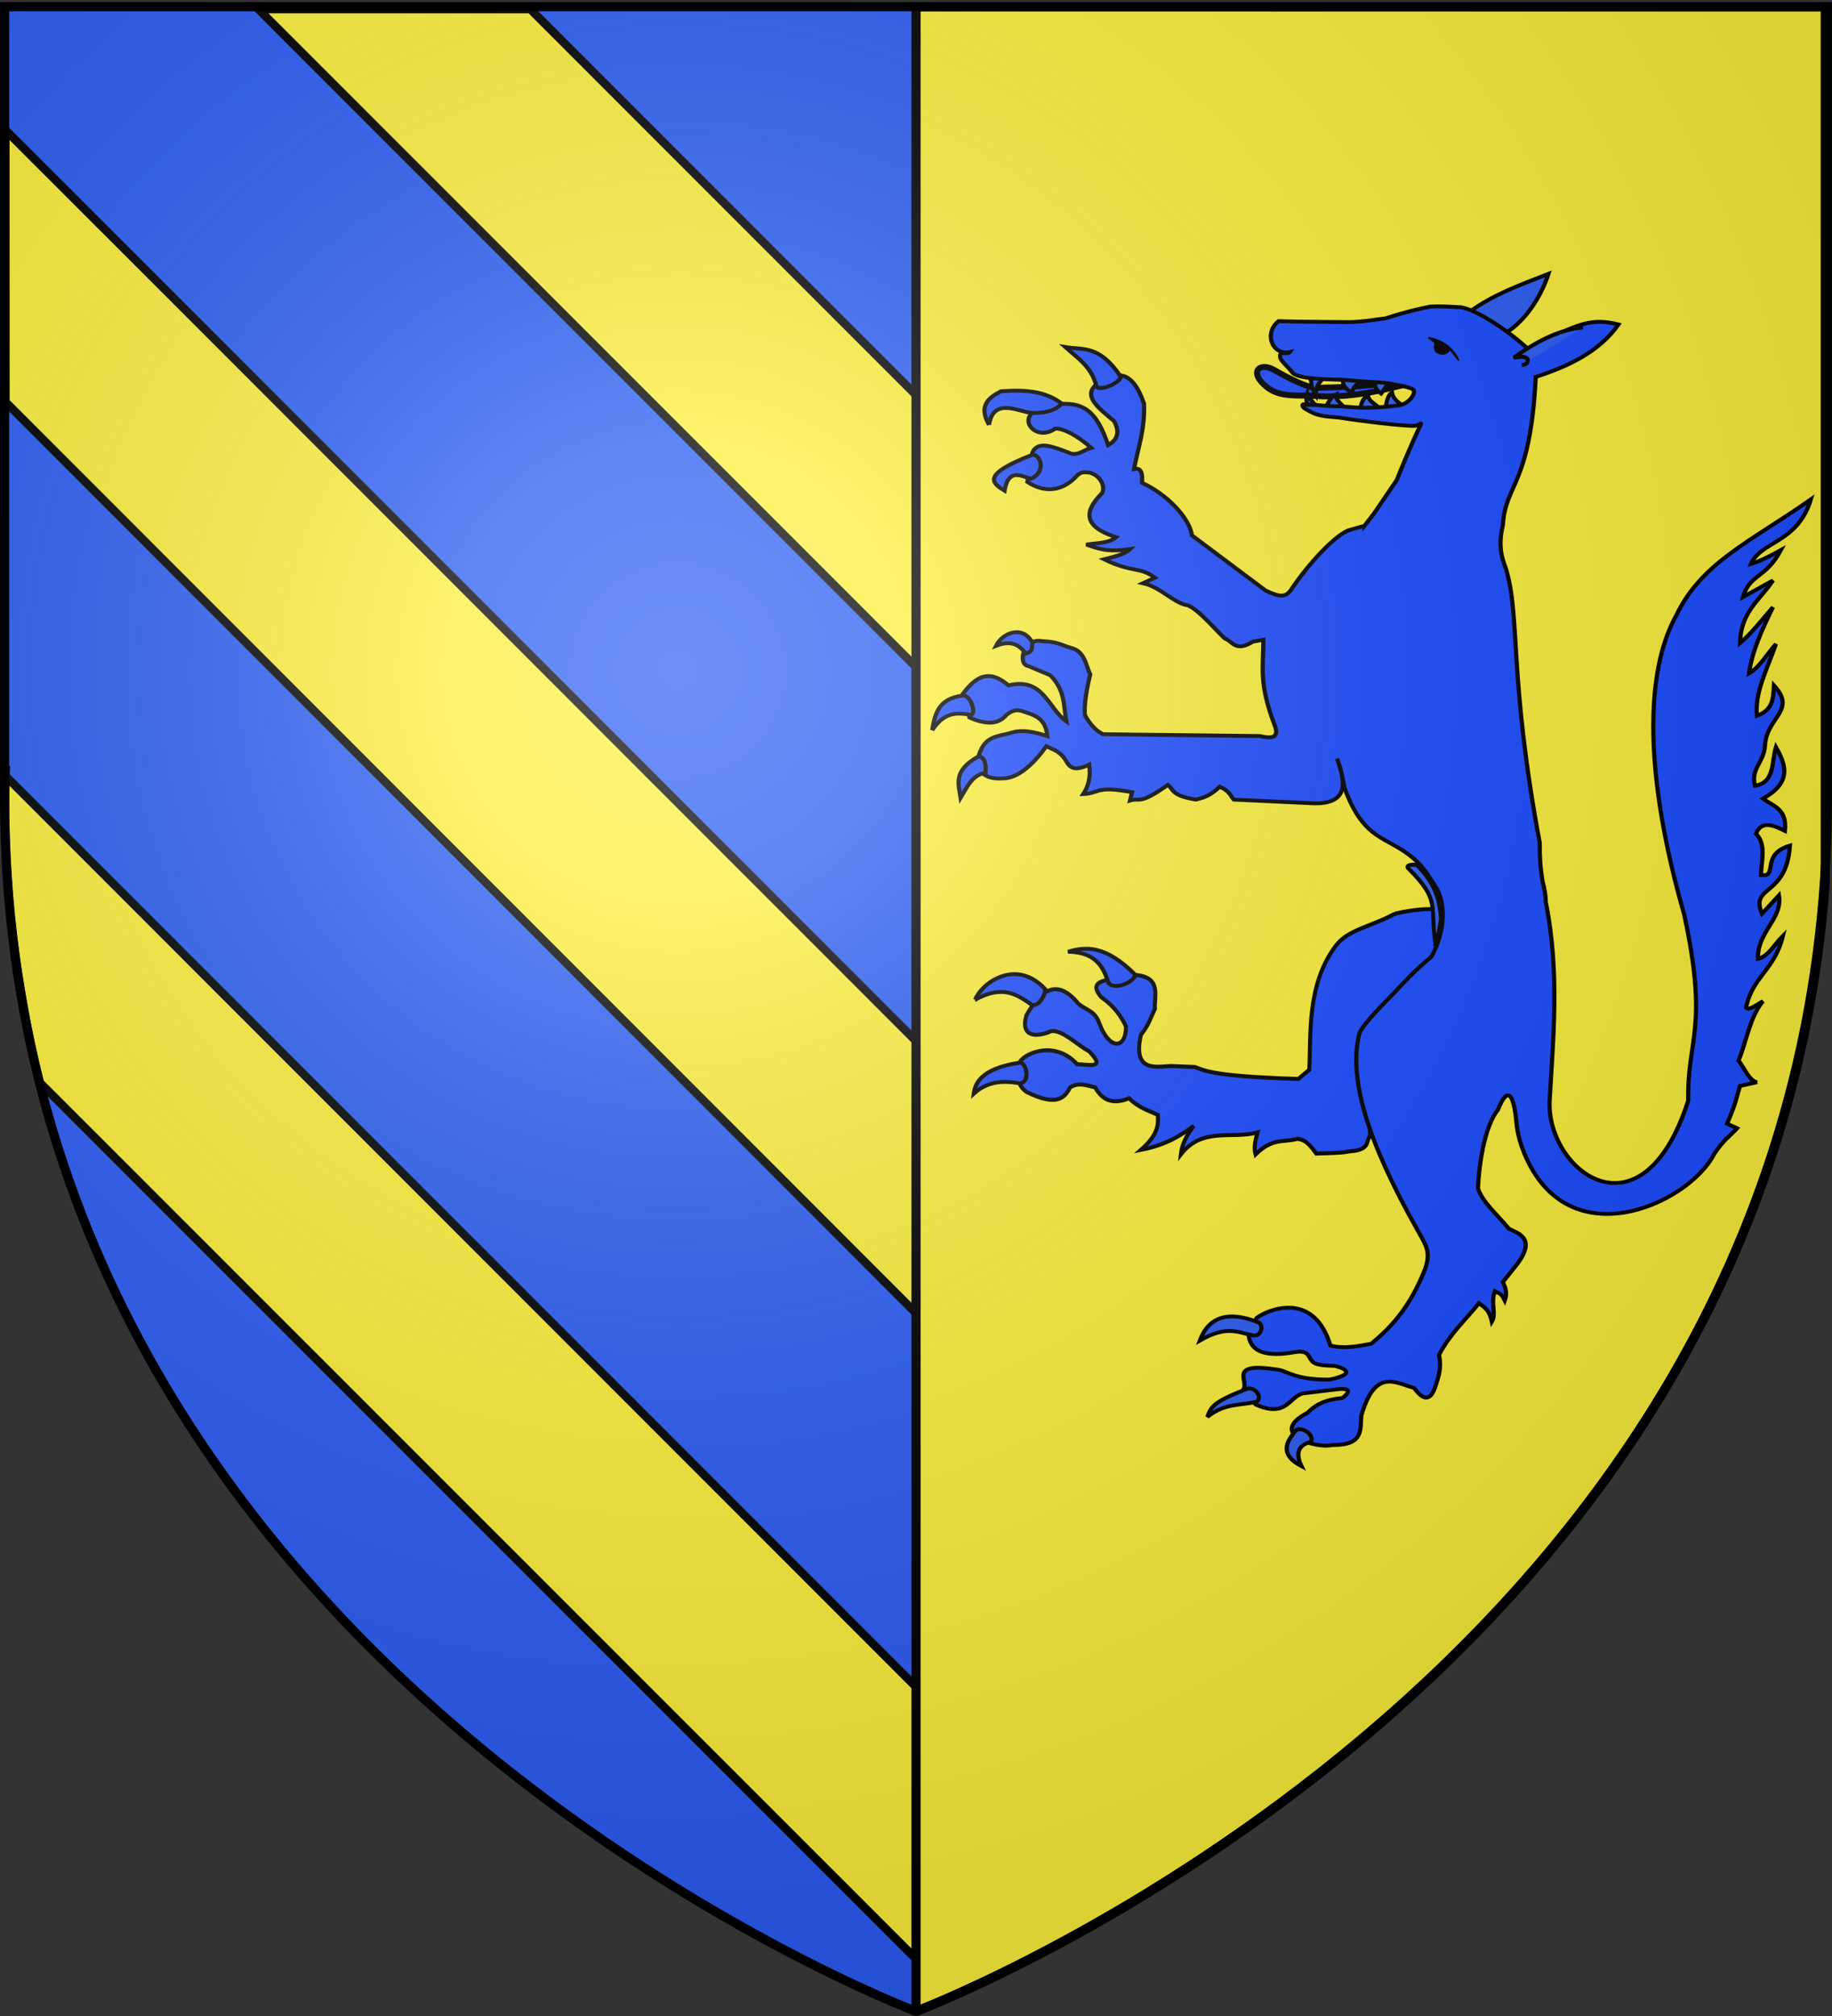 <svg xmlns="http://www.w3.org/2000/svg" xmlns:xlink="http://www.w3.org/1999/xlink" width="600" height="660" version="1.0"><rect width="100%" height="100%" fill="#333333" stroke="none"/><defs><linearGradient id="b"><stop offset="0" style="stop-color:white;stop-opacity:.314"/><stop offset=".19" style="stop-color:white;stop-opacity:.251"/><stop offset=".6" style="stop-color:#6b6b6b;stop-opacity:.125"/><stop offset="1" style="stop-color:black;stop-opacity:.125"/></linearGradient><linearGradient id="a"><stop offset="0" style="stop-color:#fd0000;stop-opacity:1"/><stop offset=".5" style="stop-color:#e77275;stop-opacity:.659"/><stop offset="1" style="stop-color:black;stop-opacity:.323"/></linearGradient><radialGradient xlink:href="#b" id="c" cx="221.445" cy="226.331" r="300" fx="221.445" fy="226.331" gradientTransform="matrix(1.353 0 0 1.349 -77.63 -85.747)" gradientUnits="userSpaceOnUse"/></defs><g style="opacity:1;display:inline"><path d="M300 658.5s298.5-112.32 298.5-397.772V2.176H1.5v258.552C1.5 546.18 300 658.5 300 658.5z" style="fill:#2b5df2;fill-opacity:1;fill-rule:evenodd;stroke:none;stroke-width:1px;stroke-linecap:butt;stroke-linejoin:miter;stroke-opacity:1"/></g><g style="display:inline"><path d="m84.618 2.993 217.75 217.75.09-88.972L173.68 2.993H84.618zM1.802 131.592 302.201 432.1l-.193-89.285L65.904 106.633 1.764 42.546l.038 89.046z" style="opacity:1;fill:#fcef3c;fill-opacity:1;stroke:#000;stroke-width:2.735;stroke-miterlimit:4;stroke-dasharray:none;stroke-opacity:1;display:inline"/><path d="M1.833 254.058c-.508 12.855.011 27.973 1.53 45.29 1.878 17.364 5.325 38.102 9.59 54.984l289.58 289.51-.237-89.3-223.29-223.29-77.173-77.194z" style="opacity:1;fill:#fcef3c;fill-opacity:1;stroke:#000;stroke-width:2.735;stroke-miterlimit:4;stroke-dasharray:none;stroke-opacity:1;display:inline"/></g><g style="display:inline"><path d="M597.8 2.235v286.348c-18.417 259.111-286.845 365.661-297.237 369.66l-.55-.774V2.234h297.786z" style="opacity:1;fill:#fcef3c;fill-opacity:1;stroke:#000;stroke-width:3;stroke-miterlimit:4;stroke-dasharray:none;stroke-opacity:1;display:inline"/><g style="opacity:1;display:inline"><path d="M432.816 114.396c-3.094.233-9.465-3.163-14.16-5.803-4.409-2.479-8.237.688-2.173 5.576 4.35 3.507 10.208 2.458 15.284 2.84 13.354 1.002 26.537-2.884 39.235-6.392 2.502-.264 1.737-3.867-.63-2.12-11.033 5.136-25.377 5.626-37.556 5.899z" style="fill:#1c4bff;fill-opacity:1;fill-rule:evenodd;stroke:#000;stroke-width:1.892;stroke-linecap:butt;stroke-linejoin:miter;stroke-miterlimit:4;stroke-dasharray:none;stroke-opacity:1" transform="matrix(1.022 0 0 1.023 -10.757 9.924)"/><path d="M457.561 282.697c23.943-5.49 29.382 5.475 22.027 16.052-19.278 14.955-31.476 25.715-30.008 55.108-1.389 1.614-.004 3.797-4.789 4.715-4.002.295-.718.59-12.45.884-3.161-4.465-4.553-4.437-6.065-4.715-4.355 1.247-7.915-.442-13.408 5.01-.626-2.358.02-4.715.638-7.073-8.201 2.315-17.584-1.912-24.581 7.073.39-3.504 2.068-6.413 4.15-9.136-4.272 3.116-8.88 6.093-16.92 7.662 5.69-5.012 5.553-8.103 5.427-11.198-3.006-1.401-5.856-2.08-9.258-5.305-4.368 1.765-8.183 1.36-10.854-3.536-2.582-.431-5.004-1.753-7.98 0-1.652 3.15-4.05 6.466-14.047 1.473-4.117-3.045-1.494-6.09-2.235-9.135.352-2.39 10.666-8.168 18.516.295 3.463.028 9.595 1.77 3.83-4.126-4.047-2.184-8.48-6.862-12.13-6.483-4.377 1.966-10.046 2.233-7.981-5.01 4.629-8.291 9.853-11.969 16.6-3.831 2.237 2.058 5.295 2.22 6.704 6.188 3.334 9.121 8.69 8.291 8.62 1.179-1.503-3.143-3.529-6.287-7.981-9.43-4.146-4.97 1.286-5.097 3.192-5.894l7.662-1.179c8.779.715 6.054 6.851 6.384 10.904-1.337 2.703-1.98 5.194-4.469 8.251-2.935 12.612 5.644 10.014 9.897 10.02l7.342.295c2.943 1.023 5.374 2.996 33.2 3.83l3.512-2.946c.545-11.485-.815-27.413 8.539-39.738 3.92-5.164 11.198-6.013 18.916-10.204z" style="color:#000;fill:#1c4bff;fill-opacity:1;fill-rule:evenodd;stroke:#000;stroke-width:1.288;stroke-linecap:butt;stroke-linejoin:miter;marker:none;marker-start:none;marker-mid:none;marker-end:none;stroke-miterlimit:4;stroke-dasharray:none;stroke-dashoffset:0;stroke-opacity:1;visibility:visible;display:inline;overflow:visible" transform="matrix(1.022 0 0 1.023 -10.757 9.924)"/><g style="stroke:#000;stroke-opacity:1"><path d="M818.52 6.941c1.07 2.263-.14 3.68 2.807 8.462.218-4.812 1.141-5.396 4.125-8.972l-6.932.51z" style="color:#000;fill:#2b5df2;fill-opacity:1;fill-rule:evenodd;stroke:#000;stroke-width:2.042;stroke-linecap:butt;stroke-linejoin:miter;marker:none;marker-start:none;marker-mid:none;marker-end:none;stroke-miterlimit:4;stroke-dasharray:none;stroke-dashoffset:0;stroke-opacity:1;visibility:visible;display:inline;overflow:visible" transform="matrix(.648 0 0 .642 -101.295 119.401)"/><path d="M834.91 7.445c.323 3.088.695 4.298 4.908 7.093.193-4.01 2.877-4.524 5.465-6.861l-10.374-.232z" style="color:#000;fill:#2b5df2;fill-opacity:1;fill-rule:evenodd;stroke:#000;stroke-width:2.042;stroke-linecap:butt;stroke-linejoin:miter;marker:none;marker-start:none;marker-mid:none;marker-end:none;stroke-miterlimit:4;stroke-dasharray:none;stroke-dashoffset:0;stroke-opacity:1;visibility:visible;display:inline;overflow:visible" transform="matrix(.648 0 0 .642 -101.295 119.401)"/><path d="M851.831 8.146c-1.05 2.19-.457 4.381 2.519 6.572 2.058-2.551 1.81-3.776 5.037-5.633l-7.556-.939z" style="color:#000;fill:#2b5df2;fill-opacity:1;fill-rule:evenodd;stroke:#000;stroke-width:2.042;stroke-linecap:butt;stroke-linejoin:miter;marker:none;marker-start:none;marker-mid:none;marker-end:none;stroke-miterlimit:4;stroke-dasharray:none;stroke-dashoffset:0;stroke-opacity:1;visibility:visible;display:inline;overflow:visible" transform="matrix(.648 0 0 .642 -101.295 119.401)"/><path d="M856.364 22.699c.651-2.337 1.076-7.452 3.526-8.392.789 4.097 4.44 5.526 7.052 7.922l-10.578.47z" style="color:#000;fill:#2b5df2;fill-opacity:1;fill-rule:evenodd;stroke:#000;stroke-width:2.042;stroke-linecap:butt;stroke-linejoin:miter;marker:none;marker-start:none;marker-mid:none;marker-end:none;stroke-miterlimit:4;stroke-dasharray:none;stroke-dashoffset:0;stroke-opacity:1;visibility:visible;display:inline;overflow:visible" transform="matrix(.648 0 0 .642 -101.295 119.401)"/><path d="M853.846 22.23c-2.522-2.108-6.161-4.032-6.044-6.573-2.785 1.406-3.751 4.394-4.03 7.98l10.074-1.408z" style="color:#000;fill:#2b5df2;fill-opacity:1;fill-rule:evenodd;stroke:#000;stroke-width:2.042;stroke-linecap:butt;stroke-linejoin:miter;marker:none;marker-start:none;marker-mid:none;marker-end:none;stroke-miterlimit:4;stroke-dasharray:none;stroke-dashoffset:0;stroke-opacity:1;visibility:visible;display:inline;overflow:visible" transform="matrix(.648 0 0 .642 -101.295 119.401)"/><path d="M838.483 24.224c-2.843-3.012-7.608-6.024-6.862-9.036-3.393 1.704-3.861 4.645-6.108 7.57l12.97 1.466z" style="color:#000;fill:#2b5df2;fill-opacity:1;fill-rule:evenodd;stroke:#000;stroke-width:2.042;stroke-linecap:butt;stroke-linejoin:miter;marker:none;marker-start:none;marker-mid:none;marker-end:none;stroke-miterlimit:4;stroke-dasharray:none;stroke-dashoffset:0;stroke-opacity:1;visibility:visible;display:inline;overflow:visible" transform="matrix(.648 0 0 .642 -101.295 119.401)"/><path d="M820.699 20.329c-1.667-2.975-2.922-2.47-3.709-5.766-.677 1.591-.412 3.684-.048 5.818l3.757-.052z" style="opacity:1;color:#000;fill:#2b5df2;fill-opacity:1;fill-rule:evenodd;stroke:#000;stroke-width:2.042;stroke-linecap:butt;stroke-linejoin:miter;marker:none;marker-start:none;marker-mid:none;marker-end:none;stroke-miterlimit:4;stroke-dasharray:none;stroke-dashoffset:0;stroke-opacity:1;visibility:visible;display:inline;overflow:visible" transform="matrix(.648 0 0 .642 -101.295 119.401)"/></g><g style="fill:#2b5df2;fill-opacity:1;stroke:#484848;stroke-width:3;stroke-miterlimit:4;stroke-dasharray:none;stroke-opacity:1"><path d="M427.672 146.28c19.082-10.713 30.118-34.06 34.286-48.214-21.282 8.963-39.255 15.978-56.786 29.643l22.5 18.571z" style="opacity:1;color:#000;fill:#2b5df2;fill-opacity:1;fill-rule:evenodd;stroke:#000;stroke-width:3;stroke-linecap:butt;stroke-linejoin:miter;marker:none;marker-start:none;marker-mid:none;marker-end:none;stroke-miterlimit:4;stroke-dasharray:none;stroke-dashoffset:0;stroke-opacity:.999;visibility:visible;display:inline;overflow:visible" transform="matrix(.457 0 0 .422 296.014 48.267)"/><path d="M330.096 293.535s2.272-3.02 7.068-9.86l16.105-25.645c20.966-56.593 19.932-42.438 12.6-42.04-8.517.29-41.83-4.265-50.174-5.83-10.604-1.987-16.949-.018-27.196-6.884-3.227-1.443-4.09-5.302-.226-3.568 0 0 5.807-.13 11.387.486 5.666.627 13.878.692 13.878.692 9.535.643 17.798 2.413 41.888-.852 5.2-1.222 9.137-5.818 9.973-8.988.92-3.492-.814-3.984-7.329-5.827-20.595-4.404-8.446-1.576-42.438-4.916-6.02-.36-30.67.038-36.697-5.093-4.138-5.719-6.602-7.18-8.935-11.42-1.965-7.237 5.018-2.376 6.755-5.074-12.657 2.979-19.094-14.559-8.197-23.942l12.477.35 36.565.387c6.104.106 14.543-1.006 14.543-1.006l13.218-1.958c17.017-5.933 27.392-8.082 31.944-9.07 7.152-.394 12.169-.038 21.75.511 11.127 1.68 34.397 18.2 48.967 33.052 35.122-21.745 45.756-24.642 64.12-19.678-13.897 21.39-36.07 32.46-59.285 40.714-3.879 84.684-21.834 82.48-23.571 115-3.418 15.323-1.011 24.821 2.143 33.572 10.558 37.38 1.904 82.619 24.285 212.857-.005 10.471.168 17.5 2.006 29.815 1.406 6.064 2.443 11.668 2.28 15.9 10.386 55.38 5.113 108.13 2.857 153.57-3.1 54.3 65.917 112.769 99.286.715-.924-48.026 14.917-55.071-2.857-144.286-29.053-109.613-28.05-188.745-5.715-232.143 18.194-41.159 52.447-56.685 96.429-90-9.643 34.167-35.696 32.146-42.857 50 6.07-1.962 13.46-5.904 21.428-10.714-10.833 22.143-22.562 18.702-27.142 36.429l21.428-12.857c-8.98 14.99-23.182 24.142-23.571 48.571 7.857-7.216 15.714-17.958 23.571-27.857-7.716 17.143-15.04 34.286-17.143 51.428 7.233-4.402 12.899-15.073 19.286-22.857-5.936 18.729-15.514 37.862-13.571 55.715 11.111-4.666 11.595-12.164 12.142-23.572 16.624 19.662-5.163 24.374-6.428 46.429-.438 13.055-10.5 18.083-7.143 31.428 14.507-2.686 11.76-18.645 15-30 7.154 13.675 11.68 27.263-9.286 40 7.162 5.833 17.45 7.602 15.715 25-6.561-3.442-16.625-9.126-20.715 2.143 7.663 8.557 3.784 20.961 3.572 32.143 12.876 1.935-.834-15.952 20.714-22.857-2.37 40.21-28.845 30.378-20 52.857l12.143-14.286c2.846 18.405-15.775 28.366-15 49.286 7.54-1.984 12.006-11.652 17.857-17.857-5.952 26.786-21.946 31.619-26.429 55.714 1.9 2.628 7.611-2.364 12.143-5-9.314 11.877-11.706 30.675-17.5 46.072 4.75 6.741 7.554 15.512 13.215 16.785l-12.143 2.857c-2.681 8.934-2.363 11.868-9.286 29.286l7.143 3.572c-5.427 6.517-9.294 8.358-16.429 20-18.452 39.166-108.128 83.787-137.857-5.715-4.4-14.078-3.343-19.064-5-28.571-1.11-7.096-4.284-21.342-12.143 0-6.124 8.004-12.617 28.1-14.285 60.714 2.827 10.476 14.207 20.953 22.142 31.429 5.5 3.305 20.648 6.785 5.715 27.857l-10 13.571c1.794 4.103 3.372 8.314 1.428 14.286-3.119-6.81-4.886-5.508-7.143-7.143-3.232 8.647 1.181 17.672-2.142 23.572-1.794-9.319-5.66-11.382-9.286-14.286-9.645 13.092-20.616 23.53-28.572 40 1.8 10.133-.237 16.43-2.142 22.857-3.68 13.942-9.183 12.682-15.715 2.857-13.608-3.99-27.89-15.544-37.857 21.429-.913 10.614 2.065 23.175-20.714 22.857-11.023 3.112-47.23-8.3-17.857-25 4.952-5.162 10.682-10.013 25-11.429 3.182-2.687 8.84-8.343-3.929-6.785l-24.643 3.214c-9.955 3.18-11.586 19.14-33.571 8.571l-8.572-12.143c3.518-6.484-11.145-20.749 23.572-15 7.232.522 11.857 7.988 37.857 7.858 22.369-5.085 7.568-9.835 3.571-10.715-13.52-.19-14.997-2.235-16.428-4.285-2.44-3-1.94-7.836-11.429-6.429-20.48 4.074-32.137.21-33.571-12.857l5.714-13.572c7.468-6.126 40.63-22.118 52.857 21.429 9.762 2.64 19.524.573 29.286-1.429 12.855-11.625 27.127-26.565 38.571-57.857 4.297-13.626.844-18.11-5.44-30.343-35.848-68.813-49.571-117.392-41.742-152.111 1.519-6.735 22.108-28.63 22.108-28.63 13.114-15.073 17.517-20.378 29.476-31.129 6.776-12.829 12.355-35.04 4.187-52.508-3.82-6.725-8.64-15.133-12.778-19.718-19.714-21.846-36.99-14.62-51.752-53.788 0 0-1.88-5.132-1.969-5.749-1.726-12.068-5.173-22.15-5.173-22.15 5.06 15.374 10.62 35.91-17.63 34.698l-56.43-2.857c-2.506-3.334-3.099-6.667-10-10-7.646 7.841-12.255 8.595-17.142 10-17.37-3.096-15.814-7.454-20-11.429-21.161 16.161-19.614 9.614-27.143 12.143l1.428-6.429c-26.232-5.35-23.338.95-35 1.429 3.439-5.61 5.587-12.51 4.286-22.857-13.176 6.87-14.73.005-17.857-5-4.286-5.973-8.571-6.812-12.857-9.286-8.176 12.394-19.64 25.198-31.429 25C51.836 490.711 51.301 476.57 55 468.076c4.207-11.268 12.892-11.34 20.714-13.571 9.048-3.517 18.096-.883 27.143 2.143-1.382-14.915-10.066-16.271-17.857-19.286-4.351-1.756-8.026-.127-11.429 2.857-6.582 8.511-16.062 6.876-26.428 2.143l-5.714-17.143c8.712-12.886 18.28-22.228 33.571-7.857 25.011-6.717 28.245 17.677 41.429 27.857-2.016-11.904-.568-23.81-11.429-35.714l-15.714-7.143c-8.468-1.373-3.075-22.67 10-19.286 10.343.196 13.977 3.076 20 5 10.512 2.592 10.775 12.871 14.285 20.715-3.873 17.143-4.532 28.571-3.571 32.143 3.81 7.142 8.095 11.904 12.857 14.285L255 456.648c8.61 2.182 14.4 1.542 10.714-8.572-11.537-32.727-7.997-44.927-8.029-66.15l-7.664 1.522c-12.337 8.485-14.545-.49-20.021-2.514-8.653-9.042-18.686-22.156-26.429-25.715-9.999-1.45-19.391-14.157-32.142-17.143l8.571-4.285c-11.31-8.924-16.405-3.57-36.429-14.286 7.418-2.005 14.869-3.994 18.572-7.857-16.972 2.707-23.627-.776-31.429-3.572 7.681-1.187 16.401-.989 21.429-5.714-29.062-9.915-18.484-24.809-10-34.286 2.31-4.814-.91-13.145-8.572-15.714-3.333-.43-6.666-1.311-10 2.857-7.62 8.922-19.987 14.902-35 4.286l3.572-22.857c4.083-9.617 15.184-4.197 25.714 0 6.27 3.568 11.004-2.075 16.429-3.572-9.922-9.725-20.1-15.17-25.715-15-14.834 11.748-31.28-11.327-6.428-17.142 27.5-7.13 36.315 5.193 44.286 30 9.165-5.546 6.866-13.535 4.285-18.572-11.787-10.952-26.828-21.905-6.428-32.857 8.214-3.873 19.285-7.796 27.857 19.286.664 20.711-4.407 34.253-7.143 50.714 5.216-1.396 6.179 3.589 5.714 10.714 17.45 8.454 34.19 27.286 35.715 40.715l52.857 42.857c10.747 5.48 14.107 4.915 17.857 0 13.209-21.725 33.403-44.558 42.67-47.105 0 0 6.392-1.986 10.283-3.151z" style="opacity:1;color:#000;fill:#1c4bff;fill-opacity:1;fill-rule:evenodd;stroke:#000;stroke-width:3;stroke-linecap:butt;stroke-linejoin:miter;marker:none;marker-start:none;marker-mid:none;marker-end:none;stroke-miterlimit:4;stroke-dasharray:none;stroke-dashoffset:0;stroke-opacity:1;visibility:visible;display:inline;overflow:visible" transform="matrix(.457 0 0 .422 296.014 48.267)"/></g><path d="M517.831 95.037c-6.767.736-13.572 3.546-22.187 9.725 1.832-.225 3.861-.692 4.47.59-.013.878-.225 1.664-1.916 1.767" style="color:#000;fill:#2b5df2;fill-opacity:1;fill-rule:evenodd;stroke:#000;stroke-width:1.288;stroke-linecap:butt;stroke-linejoin:miter;marker:none;marker-start:none;marker-mid:none;marker-end:none;stroke-miterlimit:4;stroke-dasharray:none;stroke-dashoffset:0;stroke-opacity:.999;visibility:visible;display:inline;overflow:visible" transform="matrix(1.022 0 0 1.023 -10.757 9.924)"/><path d="m478.006 105.72-2.793-3.537c-.86.894-1.548 1.949-3.672 1.18-1.598-.627-1.395-1.993-1.117-3.39l-2.155-1.62c5.36.763 8.756 4.563 9.737 7.367z" style="color:#000;fill:#000;fill-opacity:1;fill-rule:evenodd;stroke:#000;stroke-width:.429;stroke-linecap:butt;stroke-linejoin:miter;marker:none;marker-start:none;marker-mid:none;marker-end:none;stroke-miterlimit:4;stroke-dasharray:none;stroke-dashoffset:0;stroke-opacity:.999;visibility:visible;display:inline;overflow:visible" transform="matrix(1.022 0 0 1.023 -10.757 9.924)"/><g style="fill:#2b5df2;fill-opacity:1;stroke:#000;stroke-width:3;stroke-miterlimit:4;stroke-dasharray:none;stroke-opacity:1"><g style="fill:#1c4bff;fill-opacity:1"><path d="M115.714 154.862c12.583 2.36 24.37-1.92 39.643 22.857.709 3.508-12.007 11.266-17.143 8.215-3.409-15.812-13.693-22.457-22.5-31.072z" style="opacity:1;color:#000;fill:#1c4bff;fill-opacity:1;fill-rule:evenodd;stroke:#000;stroke-width:3;stroke-linecap:butt;stroke-linejoin:miter;marker:none;marker-start:none;marker-mid:none;marker-end:none;stroke-miterlimit:4;stroke-dasharray:none;stroke-dashoffset:0;stroke-opacity:1;visibility:visible;display:inline;overflow:visible" transform="matrix(.457 0 0 .422 296.014 48.267)"/><path d="M61.071 215.22c3.076-22.196 22.54-9.499 30.715-9.286 12.485.62 20.214-4.385 21.071-7.5-12.638-10.163-27.759-10.393-43.214-9.286-9.287 5.118-16.215 11.547-8.572 26.071z" style="opacity:1;color:#000;fill:#1c4bff;fill-opacity:1;fill-rule:evenodd;stroke:#000;stroke-width:3;stroke-linecap:butt;stroke-linejoin:miter;marker:none;marker-start:none;marker-mid:none;marker-end:none;stroke-miterlimit:4;stroke-dasharray:none;stroke-dashoffset:0;stroke-opacity:1;visibility:visible;display:inline;overflow:visible" transform="matrix(.457 0 0 .422 296.014 48.267)"/><path d="M92.143 238.434c5.705-.678 10.316 13.394-1.072 18.571-6.014-1.47-16.023-9.127-18.928 9.286-8.752-5.855-17.122-12.356 20-27.857z" style="opacity:1;color:#000;fill:#1c4bff;fill-opacity:1;fill-rule:evenodd;stroke:#000;stroke-width:3;stroke-linecap:butt;stroke-linejoin:miter;marker:none;marker-start:none;marker-mid:none;marker-end:none;stroke-miterlimit:4;stroke-dasharray:none;stroke-dashoffset:0;stroke-opacity:1;visibility:visible;display:inline;overflow:visible" transform="matrix(.457 0 0 .422 296.014 48.267)"/><path d="M92.143 384.148c-7.318-14.267-21.603-7.247-26.072 2.5 11.128-4.807 16.907-.446 21.429 6.071 5.92-2.128 3.933-5.574 4.643-8.571z" style="opacity:1;color:#000;fill:#1c4bff;fill-opacity:1;fill-rule:evenodd;stroke:#000;stroke-width:3;stroke-linecap:butt;stroke-linejoin:miter;marker:none;marker-start:none;marker-mid:none;marker-end:none;stroke-miterlimit:4;stroke-dasharray:none;stroke-dashoffset:0;stroke-opacity:1;visibility:visible;display:inline;overflow:visible" transform="matrix(.457 0 0 .422 296.014 48.267)"/><path d="M42.5 425.22c-17.813 2.178-20.17 14.357-22.143 26.785 9.405-15.226 18.81-13.238 28.214-11.786 3.45-3.026-1.5-15.741-6.071-15z" style="opacity:1;color:#000;fill:#1c4bff;fill-opacity:1;fill-rule:evenodd;stroke:#000;stroke-width:3;stroke-linecap:butt;stroke-linejoin:miter;marker:none;marker-start:none;marker-mid:none;marker-end:none;stroke-miterlimit:4;stroke-dasharray:none;stroke-dashoffset:0;stroke-opacity:1;visibility:visible;display:inline;overflow:visible" transform="matrix(.457 0 0 .422 296.014 48.267)"/><path d="M53.571 472.362c4.276.634 5.478 5.57 5 12.857-9.227 1.188-13.2 10.783-17.857 19.286-1.405-10.456-5.849-20.773 12.857-32.143z" style="opacity:1;color:#000;fill:#1c4bff;fill-opacity:1;fill-rule:evenodd;stroke:#000;stroke-width:3;stroke-linecap:butt;stroke-linejoin:miter;marker:none;marker-start:none;marker-mid:none;marker-end:none;stroke-miterlimit:4;stroke-dasharray:none;stroke-dashoffset:0;stroke-opacity:1;visibility:visible;display:inline;overflow:visible" transform="matrix(.457 0 0 .422 296.014 48.267)"/><path d="M51.24 661.12c19.654-11.715 29.997-3.875 40.357 3.928 5.601 2.155 10.254-9.032 9.643-12.143-21.796-25.106-46.408-3.153-50 8.215z" style="opacity:1;color:#000;fill:#1c4bff;fill-opacity:1;fill-rule:evenodd;stroke:#000;stroke-width:3;stroke-linecap:butt;stroke-linejoin:miter;marker:none;marker-start:none;marker-mid:none;marker-end:none;stroke-miterlimit:4;stroke-dasharray:none;stroke-dashoffset:0;stroke-opacity:1;visibility:visible;display:inline;overflow:visible" transform="matrix(.457 0 0 .422 296.014 48.267)"/><path d="M146.597 647.905c4.125 6.81 19.049-.955 19.286-6.071-21.383-23.068-35.28-22.015-48.214-17.857 19.666.31 25.224 11.411 28.928 23.928z" style="opacity:1;color:#000;fill:#1c4bff;fill-opacity:1;fill-rule:evenodd;stroke:#000;stroke-width:3;stroke-linecap:butt;stroke-linejoin:miter;marker:none;marker-start:none;marker-mid:none;marker-end:none;stroke-miterlimit:4;stroke-dasharray:none;stroke-dashoffset:0;stroke-opacity:1;visibility:visible;display:inline;overflow:visible" transform="matrix(.457 0 0 .422 296.014 48.267)"/><path d="M83.026 710.048c-28.704 4.595-31.918 16.953-32.857 23.929 11.071-10.789 23.571-9.656 33.214-7.857 7.258-1.03 4.678-16.52-.357-16.072z" style="opacity:1;color:#000;fill:#1c4bff;fill-opacity:1;fill-rule:evenodd;stroke:#000;stroke-width:3;stroke-linecap:butt;stroke-linejoin:miter;marker:none;marker-start:none;marker-mid:none;marker-end:none;stroke-miterlimit:4;stroke-dasharray:none;stroke-dashoffset:0;stroke-opacity:1;visibility:visible;display:inline;overflow:visible" transform="matrix(.457 0 0 .422 296.014 48.267)"/></g><path d="M253.571 911.29c-20.833-8.817-34.88-4.513-41.428 14.286 19.557-12.22 27.652-6.1 38.214-3.928 6.382.942 7.782-9.065 3.214-10.357z" style="opacity:1;color:#000;fill:#2b5df2;fill-opacity:1;fill-rule:evenodd;stroke:#000;stroke-width:3;stroke-linecap:butt;stroke-linejoin:miter;marker:none;marker-start:none;marker-mid:none;marker-end:none;stroke-miterlimit:4;stroke-dasharray:none;stroke-dashoffset:0;stroke-opacity:1;visibility:visible;display:inline;overflow:visible" transform="matrix(.457 0 0 .422 296.014 48.267)"/><path d="M245 963.434c-24.044 10.274-24.502 13.46-27.5 21.428 12.387-10.884 23.845-8.771 35.357-11.786 4.806-4.185-2.342-12.908-7.857-9.642z" style="opacity:1;color:#000;fill:#2b5df2;fill-opacity:1;fill-rule:evenodd;stroke:#000;stroke-width:3;stroke-linecap:butt;stroke-linejoin:miter;marker:none;marker-start:none;marker-mid:none;marker-end:none;stroke-miterlimit:4;stroke-dasharray:none;stroke-dashoffset:0;stroke-opacity:1;visibility:visible;display:inline;overflow:visible" transform="matrix(.457 0 0 .422 296.014 48.267)"/><path d="M281.429 994.862c4.481-2.22 12.849 3.818 10.357 9.286-8.413 2.355-11.69 8.012-6.786 18.928-15.496-8.832-11.653-18.438-3.571-28.214z" style="opacity:1;color:#000;fill:#2b5df2;fill-opacity:1;fill-rule:evenodd;stroke:#000;stroke-width:3;stroke-linecap:butt;stroke-linejoin:miter;marker:none;marker-start:none;marker-mid:none;marker-end:none;stroke-miterlimit:4;stroke-dasharray:none;stroke-dashoffset:0;stroke-opacity:1;visibility:visible;display:inline;overflow:visible" transform="matrix(.457 0 0 .422 296.014 48.267)"/></g><path d="M470.582 292.381c1.195-3.94 1.158-4.206 1.738-8.2-.494-5.43-1.245-10.228-7.445-16.792-.68-.719-4.255-.386-3.056.793 10.606 10.442 6.796 12.203 8.763 24.199z" style="fill:#2b5df2;fill-opacity:1;fill-rule:evenodd;stroke:#000;stroke-width:1.288;stroke-linecap:butt;stroke-linejoin:miter;stroke-opacity:1" transform="matrix(1.022 0 0 1.023 -10.757 9.924)"/></g></g><g style="display:inline"><path d="M300 658.5s298.5-112.32 298.5-397.772V2.176H1.5v258.552C1.5 546.18 300 658.5 300 658.5z" style="opacity:1;fill:url(#c);fill-opacity:1;fill-rule:evenodd;stroke:none;stroke-width:1px;stroke-linecap:butt;stroke-linejoin:miter;stroke-opacity:1"/></g><g style="display:inline"><path d="M300 658.5S1.5 546.18 1.5 260.728V2.176h597v258.552C598.5 546.18 300 658.5 300 658.5z" style="opacity:1;fill:none;fill-opacity:1;fill-rule:evenodd;stroke:#000;stroke-width:3;stroke-linecap:butt;stroke-linejoin:miter;stroke-miterlimit:4;stroke-dasharray:none;stroke-opacity:1"/></g></svg>